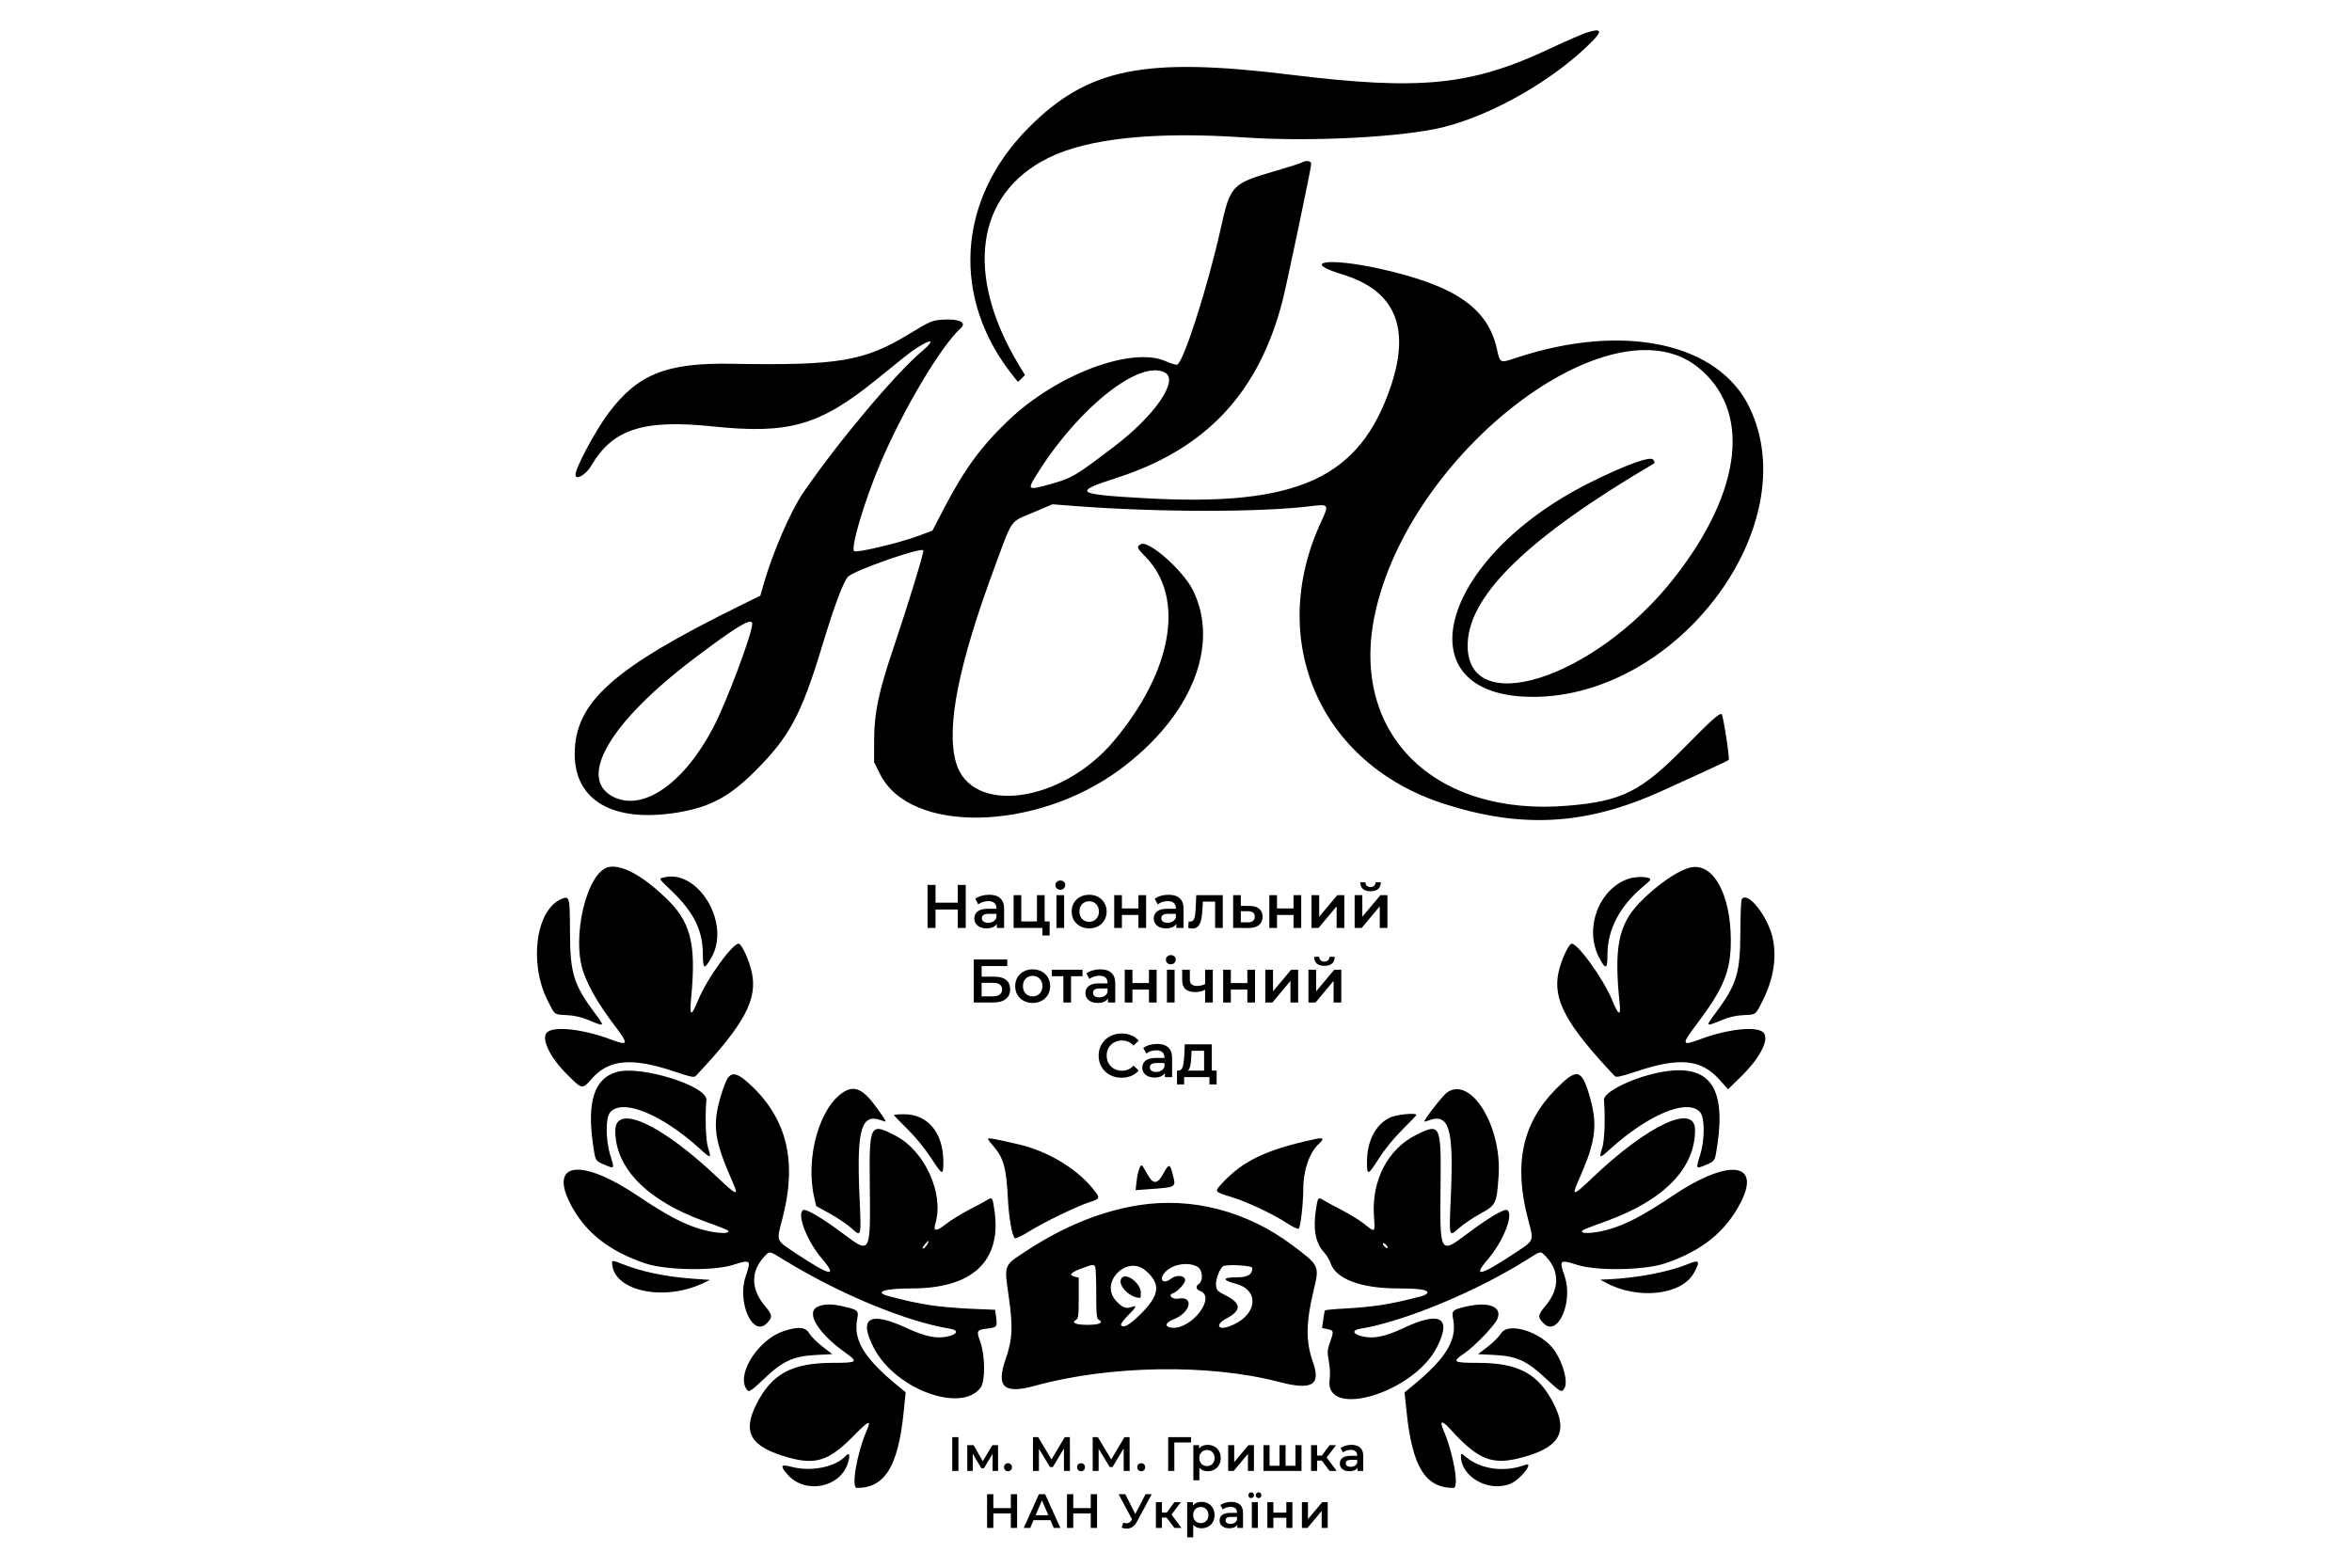 <svg width="210" height="140" viewBox="0 0 210 140" fill="none" xmlns="http://www.w3.org/2000/svg">
<g clip-path="url(#clip0_564_43)">
<path fill-rule="evenodd" clip-rule="evenodd" d="M141.674 2.91C141.244 3.047 139.773 3.688 138.404 4.333C131.385 7.642 126.861 8.1 115.267 6.676C102.145 5.062 97.113 6.084 91.807 11.437C85.408 17.893 84.911 26.741 90.556 33.692L90.893 34.107L91.205 33.802L91.517 33.497L91.016 32.671C86.097 24.546 87.091 17.346 93.582 14.111C97.119 12.348 103.086 11.726 111.174 12.278C117.096 12.682 125.385 12.243 128.948 11.336C133.385 10.207 138.806 7.078 142.111 3.739C143.11 2.729 142.986 2.492 141.674 2.91ZM116.208 14.522C116.084 14.594 115.107 14.908 114.037 15.219C109.94 16.41 109.869 16.484 108.98 20.467C107.839 25.575 105.731 32.182 105.122 32.557C105.037 32.609 104.578 32.478 104.101 32.265C101.056 30.906 94.353 33.422 90.033 37.546C87.592 39.875 86.108 41.904 84.293 45.389L83.254 47.385L82.07 47.831C80.342 48.481 76.451 49.408 76.258 49.215C75.944 48.903 77.18 44.747 78.56 41.476C80.588 36.667 84.011 30.899 85.777 29.313C86.353 28.796 85.636 28.453 84.179 28.547C83.222 28.609 83.065 28.676 81.144 29.843C77.148 32.27 74.848 32.654 65.317 32.486C59.479 32.383 56.913 33.42 54.299 36.935C53.137 38.497 51.382 41.783 51.382 42.395C51.382 42.932 52.316 42.404 52.783 41.601C54.696 38.319 57.43 37.433 63.644 38.08C70.436 38.788 73.159 38.011 78.216 33.926C78.96 33.326 80.056 32.439 80.654 31.956C82.558 30.415 84.066 29.889 82.305 31.379C79.916 33.403 74.818 39.476 71.722 43.989C70.588 45.643 68.989 49.34 68.168 52.207L67.885 53.197L66.067 54.093C54.687 59.699 51.315 62.728 51.314 67.343C51.313 71.51 54.763 73.484 60.442 72.568C63.376 72.095 65.115 71.168 67.45 68.832C70.507 65.773 71.558 63.802 73.43 57.611C74.512 54.034 75.327 51.87 75.736 51.486C76.356 50.904 82.253 48.849 82.44 49.149C82.521 49.279 81.049 54.095 79.82 57.721C78.466 61.719 78.055 63.636 78.049 66.001L78.043 68.058L78.574 69.127C81.238 74.488 92.503 74.267 100.011 68.706C106.362 64.003 108.947 57.643 106.513 52.711C105.643 50.947 102.566 48.225 101.865 48.599C101.454 48.817 101.491 48.92 102.275 49.72C105.828 53.348 104.701 59.912 99.448 66.172C94.779 71.737 86.673 72.826 85.348 68.066C84.472 64.919 85.57 59.385 88.804 50.651C90.451 46.204 90.122 46.669 92.267 45.758L93.969 45.035L96.101 45.198C103.413 45.756 112.597 45.757 117.06 45.199C118.65 45 118.679 45.044 117.966 46.581C113.049 57.163 117.829 68.195 128.877 71.765C135.93 74.044 141.699 73.695 148.51 70.576C149.638 70.059 151.393 69.259 152.409 68.799C153.425 68.338 154.298 67.916 154.35 67.861C154.453 67.75 153.867 63.931 153.724 63.789C153.559 63.624 152.85 64.256 150.419 66.728C146.531 70.684 144.834 71.537 140.029 71.949C128.032 72.977 120.482 65.492 122.763 54.832C125.856 40.387 143.812 26.623 151.557 32.762C156.384 36.589 155.605 43.776 149.515 51.57C142.37 60.716 130.709 64.377 131.048 57.368C131.258 53.039 136.587 47.913 147.619 41.427C147.769 41.339 147.766 41.268 147.603 41.047C147.353 40.71 145.132 41.518 141.959 43.1C128.393 49.868 125.123 62.261 136.911 62.233C149.849 62.203 161.274 46.883 156.198 36.369C153.418 30.612 144.96 28.801 135.457 31.929C133.89 32.444 133.943 32.468 133.647 31.144C132.828 27.486 129.886 25.479 123.166 23.992C118.584 22.979 116.085 23.365 119.848 24.504C124.535 25.924 125.962 29.208 124.184 34.485C121.411 42.715 115.865 45.25 102.287 44.495C95.976 44.144 95.721 43.96 99.745 42.66C107.685 40.097 112.389 35.072 114.504 26.892C114.881 25.434 117.075 14.979 117.075 14.64C117.075 14.355 116.605 14.291 116.208 14.522ZM104 33.262C105.3 33.931 103.13 37.105 99.474 39.883C96.01 42.516 95.71 42.694 93.897 43.2C91.644 43.83 91.639 43.824 92.779 42.039C96.459 36.274 101.773 32.117 104 33.262ZM67.163 55.707C67.159 56.605 64.854 62.744 63.682 64.974C61.043 70.001 57.381 72.522 54.723 71.142C51.551 69.496 54.439 64.535 61.848 58.905C65.716 55.966 67.166 55.093 67.163 55.707ZM54.413 77.417C52.42 77.719 50.962 83.74 52.117 86.894C52.623 88.274 53.476 89.727 54.839 91.532C56.177 93.305 56.138 93.428 54.438 92.794C52.073 91.911 49.532 91.626 48.873 92.169C48.262 92.674 49.048 94.371 50.618 95.935C52.001 97.315 51.977 97.31 52.835 96.337C54.377 94.589 56.429 94.413 60.254 95.703C61.645 96.173 61.976 96.241 62.121 96.087C66.476 91.467 67.672 89.239 67.114 86.785C66.885 85.774 66.307 84.477 66.004 84.291C65.562 84.019 63.126 87.362 62.323 89.343C61.716 90.84 61.551 90.787 61.708 89.148C62.183 84.183 61.68 82.276 59.315 80.059C57.297 78.168 55.577 77.24 54.413 77.417ZM151.046 77.451C149.948 77.636 147.972 78.978 146.396 80.61C144.504 82.57 144.094 84.621 144.609 89.573C144.734 90.786 144.51 90.707 143.957 89.343C143.167 87.394 140.711 84.023 140.277 84.29C139.973 84.477 139.395 85.772 139.165 86.785C138.608 89.24 139.8 91.46 144.158 96.085C144.3 96.237 144.644 96.166 146.049 95.7C149.973 94.395 151.876 94.579 153.53 96.425L154.295 97.279L155.565 96.024C157.232 94.377 158.038 92.691 157.407 92.169C156.748 91.626 154.207 91.911 151.842 92.794C150.142 93.428 150.103 93.305 151.441 91.532C153.918 88.252 154.543 86.721 154.537 83.952C154.527 79.923 153.021 77.119 151.046 77.451ZM59.166 78.385C58.829 78.484 58.787 78.424 59.99 79.583C61.951 81.474 62.749 83.095 62.754 85.201C62.757 86.585 62.88 86.632 63.526 85.5C65.287 82.412 62.264 77.479 59.166 78.385ZM145.355 78.491C142.738 79.42 141.442 82.917 142.763 85.478C143.366 86.648 143.523 86.597 143.523 85.232C143.523 83.011 144.638 80.889 146.703 79.18C147.055 78.888 147.348 78.609 147.353 78.56C147.382 78.275 146.088 78.23 145.355 78.491ZM50.165 80.269C47.855 81.2 47.191 85.96 48.899 89.36C49.556 90.669 49.459 90.596 50.613 90.653C51.276 90.686 51.906 90.828 52.522 91.085C54.041 91.716 54.038 91.719 53.09 90.448C51.217 87.935 50.9 86.899 50.891 83.245C50.883 80.107 50.855 79.992 50.165 80.269ZM155.511 80.311C155.448 80.408 155.393 81.728 155.389 83.245C155.38 86.899 155.064 87.935 153.189 90.448C152.242 91.719 152.239 91.716 153.758 91.085C154.375 90.828 155.004 90.686 155.667 90.653C156.821 90.596 156.724 90.669 157.382 89.36C158.317 87.496 158.633 85.658 158.311 83.935C157.942 81.954 156.042 79.495 155.511 80.311ZM55.07 95.731C53.074 96.293 52.395 98.368 52.948 102.206C53.162 103.698 53.141 103.66 53.999 104.025C54.873 104.398 54.875 104.394 54.51 103.231C54.053 101.783 54.053 99.778 54.508 99.296C55.646 98.091 59.139 99.538 62.513 102.612C63.471 103.485 63.535 103.479 63.229 102.54C63.015 101.887 62.938 99.783 63.07 98.233C63.177 96.985 57.224 95.123 55.07 95.731ZM148.523 95.705C146.03 96.118 143.146 97.489 143.21 98.233C143.342 99.783 143.265 101.887 143.051 102.54C142.747 103.472 142.81 103.483 143.718 102.658C147.156 99.534 150.628 98.085 151.773 99.297C152.232 99.783 152.232 101.788 151.773 103.231C151.403 104.398 151.413 104.414 152.315 104.028C153.14 103.675 153.12 103.712 153.342 102.2C154.098 97.057 152.595 95.032 148.523 95.705ZM64.948 96.325C64.819 96.52 64.559 97.204 64.368 97.845C63.574 100.525 63.757 101.828 65.469 105.689C65.967 106.813 65.734 106.739 64.214 105.289C59.088 100.401 54.937 98.475 54.937 100.984C54.937 104.307 57.761 107.19 62.828 109.04C64.924 109.805 65.032 109.852 65.032 109.987C65.032 110.206 63.85 110.12 62.754 109.821C61.139 109.38 59.62 108.586 56.906 106.766C51.914 103.418 49.019 103.758 50.907 107.471C52.198 110.013 54.368 111.74 57.638 112.831C59.459 113.439 63.662 113.514 65.403 112.972C67.047 112.459 67.084 112.491 66.581 113.969C65.795 116.276 67.195 119.436 68.45 118.188C69.001 117.64 68.982 117.434 68.31 116.641C67.023 115.124 67.007 113.507 68.266 112.197C68.741 111.703 68.654 111.688 69.962 112.493C74.908 115.537 80.894 118.021 84.833 118.663C85.559 118.781 85.523 119.108 84.761 119.313C83.709 119.596 82.694 119.404 80.928 118.588C77.599 117.049 76.603 117.69 78.055 120.437C79.976 124.074 85.834 126.224 87.555 123.922C87.985 123.347 87.965 121.024 87.519 119.806C87.162 118.831 87.203 118.759 88.177 118.644C89.007 118.546 89.056 118.479 88.936 117.606L88.85 116.969L86.646 116.876C85.433 116.825 83.801 116.68 83.02 116.553C81.74 116.345 81.101 116.205 79.358 115.753C77.961 115.391 78.939 115.061 81.408 115.061C86.824 115.061 89.424 112.63 88.8 108.152C88.628 106.917 88.594 106.87 88.097 107.187C87.885 107.322 87.168 107.71 86.503 108.05C85.838 108.389 84.915 108.96 84.451 109.319C83.546 110.019 83.307 109.99 83.532 109.209C84.291 106.579 82.562 102.783 79.992 101.44C77.675 100.229 77.602 100.365 77.66 105.771C77.728 112.073 77.753 112.028 75.216 110.124C73.444 108.794 71.952 107.915 71.715 108.061C71.114 108.431 72.047 110.833 73.415 112.438C74.84 114.112 74.113 113.956 71.082 111.941C69.235 110.712 69.313 110.915 69.864 108.806C71.169 103.798 70.296 100.026 67.129 96.996C65.912 95.832 65.381 95.668 64.948 96.325ZM138.882 97.294C135.925 100.307 135.144 103.949 136.415 108.806C136.967 110.915 137.046 110.712 135.198 111.941C132.215 113.925 131.431 114.11 132.808 112.507C134.232 110.848 135.183 108.441 134.565 108.061C134.327 107.915 132.848 108.788 131.077 110.12C128.531 112.035 128.558 112.082 128.622 105.781C128.677 100.41 128.606 100.267 126.419 101.364C123.924 102.617 122.478 105.377 122.67 108.518C122.772 110.158 122.838 110.11 121.701 109.222C121.314 108.918 120.45 108.392 119.782 108.052C119.114 107.711 118.395 107.322 118.183 107.187C117.69 106.873 117.656 106.918 117.484 108.081C117.231 109.792 117.467 111.019 118.2 111.817C118.441 112.079 118.71 112.518 118.798 112.793C119.251 114.203 121.481 115.051 124.753 115.06C126.691 115.064 127.455 115.168 127.455 115.427C127.455 115.531 127.215 115.677 126.922 115.753C125.197 116.201 124.547 116.344 123.331 116.542C122.588 116.663 121.163 116.803 120.162 116.852C119.162 116.902 118.322 116.98 118.295 117.027C118.268 117.073 118.2 117.445 118.144 117.854L118.043 118.598L118.486 118.685C119.089 118.805 119.104 118.866 118.769 119.816C118.503 120.568 118.492 120.735 118.649 121.587C118.744 122.105 118.779 122.797 118.726 123.125C118.134 126.805 126.206 124.434 128.297 120.314C129.643 117.663 128.601 117.055 125.342 118.586C123.602 119.404 122.58 119.598 121.518 119.313C120.757 119.108 120.721 118.781 121.447 118.663C125.376 118.022 131.932 115.294 136.45 112.42C137.587 111.697 137.539 111.703 138.013 112.197C139.272 113.507 139.256 115.124 137.97 116.641C137.298 117.434 137.279 117.64 137.83 118.188C139.085 119.436 140.485 116.276 139.699 113.969C139.196 112.491 139.234 112.459 140.877 112.972C142.618 113.514 146.821 113.439 148.642 112.831C151.951 111.727 154.107 109.984 155.447 107.331C157.251 103.76 154.27 103.482 149.374 106.766C146.66 108.586 145.14 109.38 143.526 109.821C142.43 110.12 141.248 110.206 141.248 109.987C141.248 109.852 141.355 109.805 143.452 109.04C148.591 107.164 151.344 104.329 151.344 100.916C151.344 98.479 147.128 100.456 142.108 105.247C140.537 106.747 140.333 106.817 140.819 105.696C141.73 103.595 141.951 102.991 142.177 101.98C142.475 100.648 142.404 99.499 141.922 97.858C141.209 95.432 140.787 95.354 138.882 97.294ZM75.341 97.509C73.173 98.853 71.896 103.373 72.689 106.894L72.873 107.706L74.092 108.378C74.764 108.748 75.625 109.329 76.008 109.67C76.929 110.49 76.903 110.592 76.738 106.752C76.48 100.768 76.899 99.37 78.745 100.068C79.227 100.251 79.23 100.258 78.32 98.984C77.108 97.287 76.325 96.9 75.341 97.509ZM129.2 97.562C128.832 97.821 127.171 99.938 127.171 100.147C127.171 100.18 127.335 100.144 127.536 100.068C129.38 99.371 129.801 100.757 129.545 106.681C129.375 110.597 129.35 110.491 130.272 109.67C130.655 109.329 131.515 108.749 132.185 108.38C133.581 107.61 133.629 107.51 133.803 105.035C134.117 100.584 131.33 96.059 129.2 97.562ZM79.82 99.582C79.82 99.623 80.355 100.18 81.008 100.819C81.712 101.507 82.563 102.543 83.097 103.359C84.168 104.999 84.228 105.021 84.228 103.774C84.228 101.171 82.857 99.506 80.714 99.506C80.222 99.506 79.82 99.54 79.82 99.582ZM124.029 99.835C122.781 100.491 122.052 101.942 122.052 103.774C122.052 105.021 122.136 104.994 123.132 103.43C123.632 102.645 124.464 101.626 125.213 100.881C125.898 100.198 126.46 99.609 126.46 99.573C126.46 99.337 124.595 99.538 124.029 99.835ZM88.21 101.708C88.21 101.759 88.401 102.019 88.636 102.284C89.602 103.379 89.844 104.218 89.987 106.986C90.078 108.755 90.35 110.316 90.612 110.577C90.675 110.639 91.263 110.358 91.92 109.951C93.272 109.115 96.155 107.72 97.273 107.36C98.26 107.042 98.269 106.999 97.553 106.125C96.072 104.317 93.535 102.803 90.982 102.203C88.851 101.703 88.21 101.589 88.21 101.708ZM117.431 101.721C113.071 102.661 110.988 103.65 109.118 105.667C108.408 106.433 108.404 106.428 109.965 106.903C111.366 107.329 113.706 108.436 114.964 109.266C115.464 109.596 115.891 109.79 115.962 109.719C116.127 109.555 116.361 107.481 116.364 106.152C116.369 104.483 116.924 102.898 117.771 102.136C118.266 101.69 118.162 101.563 117.431 101.721ZM101.703 104.42C101.619 104.634 101.516 105.141 101.473 105.548L101.395 106.286L102.374 106.213C105.145 106.006 105.013 106.087 104.687 104.798C104.467 103.93 104.356 103.92 103.914 104.727C103.314 105.824 102.966 105.825 102.367 104.729C101.922 103.916 101.901 103.907 101.703 104.42ZM101.647 107.633C98.329 108.159 94.978 109.521 91.68 111.682C89.588 113.053 89.652 112.895 90.054 115.699C90.458 118.516 90.407 119.592 89.777 121.414C88.927 123.878 89.642 124.515 92.405 123.754C99.06 121.919 107.976 121.778 114.188 123.409C117.145 124.185 117.963 123.704 117.223 121.624C116.577 119.81 116.596 118.111 117.291 115.226C117.82 113.036 117.81 113.014 115.385 111.198C111.314 108.148 106.414 106.877 101.647 107.633ZM82.811 111.093C82.651 111.39 82.379 111.607 82.379 111.439C82.379 111.33 82.812 110.818 82.904 110.818C82.934 110.818 82.892 110.942 82.811 111.093ZM123.9 111.419C123.9 111.497 123.806 111.482 123.687 111.384C123.569 111.287 123.474 111.144 123.474 111.066C123.474 110.988 123.568 111.003 123.687 111.101C123.804 111.198 123.9 111.341 123.9 111.419ZM54.652 112.735C54.652 115.242 59.153 116.284 62.74 114.609L63.397 114.302L61.904 114.195C59.379 114.015 57.277 113.57 55.398 112.818C54.766 112.565 54.652 112.552 54.652 112.735ZM150.704 112.888C148.985 113.592 146.227 114.12 143.594 114.248L142.883 114.282L143.363 114.543C146.234 116.1 150.157 115.665 151.247 113.669C151.834 112.595 151.742 112.462 150.704 112.888ZM106.88 113.106C107.401 113.378 107.471 114.405 106.988 114.701C106.746 114.85 106.814 115.175 107.106 115.268C108.674 115.763 106.388 118.775 104.6 118.57C103.954 118.496 104.036 118.106 104.755 117.833C106.314 117.241 106.665 115.697 105.178 115.974C104.69 116.066 104.26 115.656 104.692 115.512C105.131 115.367 105.854 114.583 105.813 114.297C105.752 113.875 105.063 113.822 104.549 114.199C103.756 114.782 103.408 114.181 104.143 113.498C104.817 112.872 106.083 112.691 106.88 113.106ZM97.793 113.163C97.84 113.286 97.879 114.365 97.879 115.56C97.879 117.427 97.912 117.752 98.112 117.863C98.578 118.122 98.148 118.313 97.097 118.313C96.046 118.313 95.616 118.122 96.081 117.863C96.278 117.753 96.315 117.453 96.315 115.917V114.101L95.949 114.01C95.403 113.874 95.591 113.643 96.534 113.289C97.586 112.895 97.685 112.886 97.793 113.163ZM102.28 113.461C103.669 114.644 103.552 115.667 101.832 117.358C100.798 118.375 100.294 118.652 100.087 118.319C100.04 118.245 100.33 117.857 100.729 117.458C101.492 116.695 101.554 116.524 100.991 116.735C100.531 116.908 100.153 116.742 99.613 116.131C98.176 114.503 100.624 112.052 102.28 113.461ZM111.814 113.226C111.814 113.833 111.409 114.07 110.372 114.07C109.137 114.07 109.108 114.325 110.307 114.636C112.593 115.229 112.226 117.593 109.714 118.464C108.686 118.82 108.52 118.263 109.501 117.747C110.86 117.032 110.846 116.398 109.456 115.696C108.681 115.306 108.611 115.231 108.571 114.752C108.527 114.229 108.958 113.156 109.251 113.059C109.758 112.891 111.814 113.025 111.814 113.226ZM100.182 114.099C99.649 114.63 100.8 115.909 101.81 115.909C101.838 115.909 101.86 115.694 101.86 115.43C101.86 114.637 100.626 113.657 100.182 114.099ZM73.028 116.686C71.899 117.174 73.004 119.034 75.465 120.787C76.653 121.633 76.57 121.706 74.424 121.706C70.688 121.706 68.888 122.682 67.509 125.454C66.256 127.973 67.039 129.232 70.445 130.175C72.844 130.84 74.045 130.438 76.188 128.256C77.587 126.83 77.828 126.731 77.381 127.765C76.507 129.792 75.977 132.877 76.504 132.877C79.011 132.877 80.19 130.965 80.685 126.096L80.864 124.335L80.165 123.763C77.192 121.329 76.182 119.686 76.528 117.855C76.682 117.038 76.625 116.98 75.403 116.693C74.272 116.428 73.63 116.426 73.028 116.686ZM130.809 116.7C129.662 116.976 129.599 117.045 129.752 117.855C130.099 119.688 129.088 121.328 126.11 123.767L125.406 124.344L125.59 126.101C126.103 131.002 127.261 132.877 129.775 132.877C130.304 132.877 129.773 129.791 128.894 127.755C128.505 126.852 128.73 126.794 129.469 127.607C131.955 130.343 133.177 130.851 135.716 130.205C139.162 129.329 140.028 127.982 138.771 125.454C137.399 122.695 135.612 121.711 131.97 121.708C129.727 121.706 129.611 121.627 130.733 120.867C131.656 120.241 133.451 118.374 133.696 117.784C134.158 116.675 132.89 116.2 130.809 116.7ZM69.996 118.864C67.809 119.559 65.821 122.529 66.588 123.953C66.83 124.404 66.946 124.345 68.237 123.116C69.887 121.544 70.836 121.108 72.835 121.005L74.31 120.929L73.431 120.251C72.947 119.877 72.421 119.353 72.261 119.084C71.915 118.501 71.318 118.443 69.996 118.864ZM134.019 119.084C133.86 119.353 133.333 119.877 132.85 120.251L131.97 120.929L133.445 121.005C135.429 121.107 136.334 121.522 138.02 123.102C139.351 124.349 139.451 124.4 139.692 123.953C140.007 123.369 139.574 121.749 138.802 120.615C137.679 118.964 134.663 117.999 134.019 119.084ZM75.516 130.013C74.612 131.009 72.432 131.453 70.684 130.996C69.697 130.739 69.619 130.89 70.328 131.693C71.881 133.452 74.969 132.879 75.692 130.699C75.933 129.973 75.849 129.646 75.516 130.013ZM130.441 130.041C130.441 131.932 133.02 133.331 134.922 132.472C135.818 132.067 137.011 130.498 136.182 130.814C134.36 131.51 132.216 131.226 130.887 130.114C130.456 129.753 130.441 129.751 130.441 130.041Z" fill="black"/>
<path d="M86.227 79.027V82.867H85.514V81.222H83.528V82.867H82.815V79.027H83.528V80.613H85.514V79.027H86.227ZM88.319 79.905C88.751 79.905 89.08 80.009 89.307 80.218C89.537 80.423 89.652 80.733 89.652 81.15V82.867H89.005V82.511C88.921 82.639 88.8 82.737 88.643 82.807C88.489 82.873 88.303 82.906 88.084 82.906C87.864 82.906 87.672 82.869 87.507 82.796C87.343 82.719 87.215 82.615 87.124 82.483C87.036 82.348 86.992 82.196 86.992 82.028C86.992 81.764 87.089 81.554 87.283 81.397C87.48 81.236 87.789 81.156 88.21 81.156H88.967V81.112C88.967 80.907 88.905 80.75 88.78 80.64C88.659 80.53 88.478 80.475 88.237 80.475C88.073 80.475 87.91 80.501 87.749 80.552C87.592 80.604 87.458 80.675 87.348 80.766L87.08 80.267C87.233 80.15 87.418 80.061 87.634 79.998C87.85 79.936 88.078 79.905 88.319 79.905ZM88.226 82.406C88.398 82.406 88.55 82.368 88.681 82.291C88.817 82.211 88.912 82.097 88.967 81.951V81.611H88.259C87.864 81.611 87.667 81.741 87.667 82C87.667 82.125 87.716 82.223 87.815 82.297C87.913 82.37 88.051 82.406 88.226 82.406ZM93.716 82.286V83.542H93.074V82.867H90.501V79.938H91.187V82.286H92.585V79.938H93.271V82.286H93.716ZM94.326 79.938H95.011V82.867H94.326V79.938ZM94.671 79.455C94.547 79.455 94.443 79.417 94.359 79.34C94.275 79.26 94.232 79.161 94.232 79.044C94.232 78.927 94.275 78.83 94.359 78.753C94.443 78.673 94.547 78.632 94.671 78.632C94.796 78.632 94.9 78.671 94.984 78.748C95.068 78.821 95.11 78.914 95.11 79.027C95.11 79.148 95.068 79.25 94.984 79.335C94.903 79.415 94.799 79.455 94.671 79.455ZM97.244 82.906C96.948 82.906 96.68 82.842 96.443 82.713C96.205 82.585 96.019 82.408 95.883 82.181C95.752 81.951 95.686 81.691 95.686 81.403C95.686 81.114 95.752 80.856 95.883 80.629C96.019 80.402 96.205 80.225 96.443 80.097C96.68 79.969 96.948 79.905 97.244 79.905C97.544 79.905 97.812 79.969 98.05 80.097C98.288 80.225 98.473 80.402 98.604 80.629C98.74 80.856 98.807 81.114 98.807 81.403C98.807 81.691 98.74 81.951 98.604 82.181C98.473 82.408 98.288 82.585 98.05 82.713C97.812 82.842 97.544 82.906 97.244 82.906ZM97.244 82.319C97.496 82.319 97.705 82.234 97.869 82.066C98.034 81.898 98.116 81.677 98.116 81.403C98.116 81.128 98.034 80.907 97.869 80.739C97.705 80.571 97.496 80.486 97.244 80.486C96.992 80.486 96.783 80.571 96.618 80.739C96.457 80.907 96.377 81.128 96.377 81.403C96.377 81.677 96.457 81.898 96.618 82.066C96.783 82.234 96.992 82.319 97.244 82.319ZM99.484 79.938H100.17V81.128H101.646V79.938H102.331V82.867H101.646V81.71H100.17V82.867H99.484V79.938ZM104.342 79.905C104.774 79.905 105.103 80.009 105.33 80.218C105.56 80.423 105.675 80.733 105.675 81.15V82.867H105.028V82.511C104.944 82.639 104.823 82.737 104.666 82.807C104.512 82.873 104.326 82.906 104.106 82.906C103.887 82.906 103.695 82.869 103.53 82.796C103.366 82.719 103.238 82.615 103.146 82.483C103.059 82.348 103.015 82.196 103.015 82.028C103.015 81.764 103.111 81.554 103.305 81.397C103.503 81.236 103.812 81.156 104.232 81.156H104.989V81.112C104.989 80.907 104.927 80.75 104.803 80.64C104.682 80.53 104.501 80.475 104.26 80.475C104.095 80.475 103.932 80.501 103.772 80.552C103.614 80.604 103.481 80.675 103.371 80.766L103.102 80.267C103.256 80.15 103.441 80.061 103.656 79.998C103.872 79.936 104.101 79.905 104.342 79.905ZM104.249 82.406C104.42 82.406 104.573 82.368 104.704 82.291C104.839 82.211 104.935 82.097 104.989 81.951V81.611H104.282C103.887 81.611 103.689 81.741 103.689 82C103.689 82.125 103.739 82.223 103.837 82.297C103.936 82.37 104.073 82.406 104.249 82.406ZM109.178 79.938V82.867H108.493V80.519H107.396L107.368 81.101C107.35 81.488 107.313 81.814 107.258 82.077C107.208 82.337 107.118 82.543 106.99 82.697C106.865 82.847 106.693 82.922 106.474 82.922C106.372 82.922 106.246 82.902 106.096 82.862L106.128 82.286C106.18 82.297 106.224 82.302 106.26 82.302C106.399 82.302 106.503 82.247 106.573 82.138C106.643 82.024 106.686 81.891 106.704 81.737C106.726 81.58 106.745 81.357 106.759 81.068L106.809 79.938H109.178ZM111.572 80.903C111.945 80.903 112.23 80.988 112.428 81.156C112.629 81.324 112.729 81.562 112.729 81.869C112.729 82.191 112.62 82.439 112.4 82.615C112.181 82.79 111.872 82.876 111.473 82.873L110.102 82.867V79.938H110.788V80.898L111.572 80.903ZM111.413 82.368C111.614 82.371 111.768 82.33 111.874 82.242C111.98 82.154 112.033 82.026 112.033 81.858C112.033 81.693 111.981 81.573 111.879 81.496C111.777 81.419 111.621 81.379 111.413 81.375L110.788 81.37V82.362L111.413 82.368ZM113.332 79.938H114.018V81.128H115.493V79.938H116.179V82.867H115.493V81.71H114.018V82.867H113.332V79.938ZM117.098 79.938H117.784V81.869L119.402 79.938H120.028V82.867H119.342V80.936L117.729 82.867H117.098V79.938ZM120.95 79.938H121.636V81.869L123.254 79.938H123.879V82.867H123.193V80.936L121.581 82.867H120.95V79.938ZM122.371 79.592C122.074 79.592 121.848 79.525 121.69 79.389C121.537 79.25 121.458 79.049 121.455 78.786H121.91C121.913 78.918 121.954 79.022 122.031 79.099C122.111 79.175 122.223 79.214 122.365 79.214C122.504 79.214 122.614 79.175 122.694 79.099C122.778 79.022 122.822 78.918 122.826 78.786H123.292C123.288 79.049 123.208 79.25 123.051 79.389C122.893 79.525 122.667 79.592 122.371 79.592ZM86.943 85.688H89.933V86.275H87.645V87.219H88.781C89.242 87.219 89.591 87.316 89.829 87.509C90.07 87.7 90.191 87.976 90.191 88.338C90.191 88.718 90.059 89.013 89.796 89.221C89.532 89.426 89.157 89.528 88.671 89.528H86.943V85.688ZM88.633 88.98C88.907 88.98 89.115 88.927 89.258 88.82C89.401 88.714 89.472 88.561 89.472 88.36C89.472 87.965 89.192 87.767 88.633 87.767H87.645V88.98H88.633ZM92.2 89.567C91.904 89.567 91.637 89.503 91.4 89.374C91.162 89.246 90.975 89.069 90.84 88.842C90.708 88.612 90.642 88.352 90.642 88.064C90.642 87.775 90.708 87.517 90.84 87.29C90.975 87.063 91.162 86.886 91.4 86.758C91.637 86.63 91.904 86.566 92.2 86.566C92.5 86.566 92.769 86.63 93.007 86.758C93.244 86.886 93.429 87.063 93.561 87.29C93.696 87.517 93.764 87.775 93.764 88.064C93.764 88.352 93.696 88.612 93.561 88.842C93.429 89.069 93.244 89.246 93.007 89.374C92.769 89.503 92.5 89.567 92.2 89.567ZM92.2 88.98C92.453 88.98 92.661 88.895 92.826 88.727C92.99 88.559 93.073 88.338 93.073 88.064C93.073 87.789 92.99 87.568 92.826 87.4C92.661 87.232 92.453 87.147 92.2 87.147C91.948 87.147 91.74 87.232 91.575 87.4C91.414 87.568 91.334 87.789 91.334 88.064C91.334 88.338 91.414 88.559 91.575 88.727C91.74 88.895 91.948 88.98 92.2 88.98ZM96.654 87.18H95.628V89.528H94.943V87.18H93.911V86.599H96.654V87.18ZM98.243 86.566C98.675 86.566 99.004 86.67 99.23 86.879C99.461 87.084 99.576 87.394 99.576 87.811V89.528H98.929V89.172C98.845 89.3 98.724 89.398 98.567 89.468C98.413 89.534 98.227 89.567 98.007 89.567C97.788 89.567 97.596 89.53 97.431 89.457C97.267 89.38 97.139 89.276 97.047 89.144C96.959 89.009 96.915 88.857 96.915 88.689C96.915 88.425 97.013 88.215 97.206 88.058C97.404 87.897 97.713 87.817 98.133 87.817H98.89V87.773C98.89 87.568 98.828 87.411 98.704 87.301C98.583 87.191 98.402 87.136 98.161 87.136C97.996 87.136 97.834 87.162 97.672 87.213C97.515 87.265 97.382 87.336 97.272 87.427L97.003 86.928C97.157 86.811 97.342 86.722 97.557 86.659C97.773 86.597 98.002 86.566 98.243 86.566ZM98.15 89.067C98.322 89.067 98.473 89.029 98.605 88.952C98.741 88.872 98.835 88.758 98.89 88.612V88.272H98.183C97.788 88.272 97.59 88.402 97.59 88.661C97.59 88.786 97.64 88.884 97.738 88.958C97.837 89.031 97.974 89.067 98.15 89.067ZM100.425 86.599H101.11V87.789H102.586V86.599H103.272V89.528H102.586V88.371H101.11V89.528H100.425V86.599ZM104.19 86.599H104.876V89.528H104.19V86.599ZM104.536 86.116C104.412 86.116 104.308 86.078 104.223 86.001C104.14 85.921 104.097 85.822 104.097 85.705C104.097 85.588 104.14 85.491 104.223 85.414C104.308 85.334 104.412 85.293 104.536 85.293C104.661 85.293 104.765 85.332 104.849 85.409C104.933 85.482 104.975 85.575 104.975 85.688C104.975 85.809 104.933 85.911 104.849 85.995C104.768 86.076 104.664 86.116 104.536 86.116ZM108.288 86.599V89.528H107.602V88.393C107.321 88.528 107.026 88.596 106.719 88.596C106.342 88.596 106.054 88.51 105.852 88.338C105.651 88.162 105.551 87.895 105.551 87.537V86.599H106.236V87.493C106.236 87.68 106.291 87.819 106.401 87.91C106.51 88.001 106.666 88.047 106.867 88.047C107.123 88.047 107.368 87.992 107.602 87.882V86.599H108.288ZM109.21 86.599H109.896V87.789H111.371V86.599H112.057V89.528H111.371V88.371H109.896V89.528H109.21V86.599ZM112.976 86.599H113.662V88.53L115.28 86.599H115.905V89.528H115.219V87.597L113.607 89.528H112.976V86.599ZM116.828 86.599H117.513V88.53L119.131 86.599H119.757V89.528H119.071V87.597L117.458 89.528H116.828V86.599ZM118.248 86.253C117.952 86.253 117.726 86.186 117.568 86.05C117.414 85.911 117.336 85.71 117.332 85.447H117.787C117.791 85.579 117.831 85.683 117.908 85.76C117.989 85.836 118.1 85.875 118.243 85.875C118.382 85.875 118.492 85.836 118.572 85.76C118.656 85.683 118.7 85.579 118.704 85.447H119.17C119.166 85.71 119.086 85.911 118.928 86.05C118.771 86.186 118.544 86.253 118.248 86.253ZM100.144 96.244C99.756 96.244 99.405 96.16 99.091 95.992C98.78 95.82 98.534 95.584 98.356 95.284C98.18 94.984 98.092 94.646 98.092 94.269C98.092 93.893 98.182 93.554 98.361 93.254C98.54 92.955 98.785 92.72 99.096 92.552C99.411 92.38 99.762 92.294 100.149 92.294C100.464 92.294 100.751 92.349 101.01 92.459C101.27 92.569 101.49 92.728 101.669 92.936L101.208 93.37C100.93 93.07 100.588 92.92 100.182 92.92C99.919 92.92 99.683 92.978 99.475 93.095C99.266 93.209 99.103 93.368 98.986 93.573C98.869 93.777 98.811 94.009 98.811 94.269C98.811 94.529 98.869 94.761 98.986 94.966C99.103 95.171 99.266 95.331 99.475 95.448C99.683 95.562 99.919 95.619 100.182 95.619C100.588 95.619 100.93 95.467 101.208 95.163L101.669 95.602C101.49 95.811 101.268 95.97 101.005 96.079C100.745 96.189 100.458 96.244 100.144 96.244ZM103.319 93.227C103.75 93.227 104.08 93.331 104.306 93.54C104.536 93.745 104.652 94.055 104.652 94.472V96.189H104.004V95.832C103.921 95.961 103.8 96.059 103.642 96.129C103.489 96.195 103.302 96.228 103.083 96.228C102.863 96.228 102.671 96.191 102.507 96.118C102.342 96.041 102.215 95.937 102.123 95.805C102.035 95.67 101.991 95.518 101.991 95.35C101.991 95.087 102.088 94.876 102.282 94.719C102.479 94.558 102.789 94.478 103.209 94.478H103.966V94.434C103.966 94.229 103.904 94.072 103.779 93.962C103.659 93.852 103.478 93.797 103.236 93.797C103.072 93.797 102.909 93.823 102.748 93.874C102.591 93.925 102.457 93.997 102.348 94.088L102.079 93.589C102.233 93.472 102.417 93.382 102.633 93.32C102.849 93.258 103.077 93.227 103.319 93.227ZM103.225 95.728C103.397 95.728 103.549 95.69 103.681 95.613C103.816 95.533 103.911 95.419 103.966 95.273V94.933H103.258C102.863 94.933 102.666 95.063 102.666 95.322C102.666 95.447 102.715 95.545 102.814 95.619C102.913 95.692 103.05 95.728 103.225 95.728ZM108.627 95.608V96.842H107.985V96.189H105.725V96.842H105.089V95.608H105.226C105.413 95.6 105.539 95.481 105.605 95.251C105.674 95.017 105.72 94.688 105.742 94.264L105.78 93.26H108.194V95.608H108.627ZM106.367 94.313C106.353 94.65 106.325 94.924 106.285 95.136C106.244 95.348 106.172 95.505 106.065 95.608H107.508V93.841H106.384L106.367 94.313Z" fill="black"/>
<path d="M85.022 128.34H85.574V131.357H85.022V128.34ZM88.626 131.357V129.831L87.851 131.116H87.618L86.855 129.827V131.357H86.364V129.056H86.928L87.747 130.495L88.605 129.056H89.109L89.114 131.357H88.626ZM90 131.387C89.902 131.387 89.819 131.354 89.75 131.288C89.681 131.219 89.646 131.133 89.646 131.03C89.646 130.923 89.679 130.837 89.746 130.771C89.814 130.705 89.899 130.672 90 130.672C90.1 130.672 90.183 130.705 90.25 130.771C90.319 130.837 90.353 130.923 90.353 131.03C90.353 131.133 90.319 131.219 90.25 131.288C90.181 131.354 90.097 131.387 90 131.387ZM94.997 131.357L94.993 129.357L94.001 131.012H93.751L92.76 129.383V131.357H92.23V128.34H92.691L93.885 130.336L95.066 128.34H95.523L95.531 131.357H94.997ZM96.522 131.387C96.425 131.387 96.341 131.354 96.272 131.288C96.204 131.219 96.169 131.133 96.169 131.03C96.169 130.923 96.202 130.837 96.268 130.771C96.337 130.705 96.422 130.672 96.522 130.672C96.623 130.672 96.707 130.705 96.772 130.771C96.841 130.837 96.876 130.923 96.876 131.03C96.876 131.133 96.841 131.219 96.772 131.288C96.704 131.354 96.62 131.387 96.522 131.387ZM100.329 131.357L100.325 129.357L99.333 131.012H99.083L98.092 129.383V131.357H97.562V128.34H98.023L99.217 130.336L100.398 128.34H100.855L100.863 131.357H100.329ZM101.897 131.387C101.799 131.387 101.716 131.354 101.647 131.288C101.579 131.219 101.544 131.133 101.544 131.03C101.544 130.923 101.577 130.837 101.643 130.771C101.712 130.705 101.797 130.672 101.897 130.672C101.998 130.672 102.081 130.705 102.147 130.771C102.216 130.837 102.251 130.923 102.251 131.03C102.251 131.133 102.216 131.219 102.147 131.288C102.078 131.354 101.995 131.387 101.897 131.387ZM106.343 128.814H104.847L104.852 131.357H104.3V128.34H106.347L106.343 128.814ZM107.825 129.03C108.049 129.03 108.249 129.079 108.424 129.176C108.602 129.274 108.742 129.412 108.842 129.59C108.943 129.768 108.993 129.974 108.993 130.206C108.993 130.439 108.943 130.646 108.842 130.827C108.742 131.005 108.602 131.143 108.424 131.241C108.249 131.338 108.049 131.387 107.825 131.387C107.515 131.387 107.269 131.284 107.088 131.077V132.193H106.549V129.056H107.062V129.357C107.151 129.248 107.26 129.166 107.39 129.112C107.522 129.057 107.667 129.03 107.825 129.03ZM107.765 130.926C107.963 130.926 108.125 130.86 108.252 130.728C108.381 130.596 108.446 130.422 108.446 130.206C108.446 129.991 108.381 129.817 108.252 129.685C108.125 129.553 107.963 129.487 107.765 129.487C107.635 129.487 107.519 129.517 107.415 129.577C107.312 129.635 107.23 129.718 107.17 129.827C107.109 129.936 107.079 130.063 107.079 130.206C107.079 130.35 107.109 130.476 107.17 130.586C107.23 130.695 107.312 130.78 107.415 130.84C107.519 130.898 107.635 130.926 107.765 130.926ZM109.659 129.056H110.197V130.573L111.469 129.056H111.96V131.357H111.421V129.84L110.154 131.357H109.659V129.056ZM116.206 129.056V131.357H112.814V129.056H113.353V130.9H114.245V129.056H114.784V130.9H115.667V129.056H116.206ZM118.017 130.435H117.599V131.357H117.06V129.056H117.599V129.987H118.03L118.711 129.056H119.288L118.452 130.163L119.344 131.357H118.711L118.017 130.435ZM120.669 129.03C121.008 129.03 121.267 129.112 121.445 129.275C121.626 129.436 121.717 129.681 121.717 130.008V131.357H121.208V131.077C121.142 131.178 121.047 131.255 120.924 131.31C120.803 131.361 120.656 131.387 120.484 131.387C120.312 131.387 120.161 131.359 120.031 131.301C119.902 131.241 119.801 131.159 119.73 131.055C119.661 130.949 119.626 130.83 119.626 130.698C119.626 130.491 119.702 130.325 119.855 130.202C120.01 130.075 120.252 130.012 120.583 130.012H121.178V129.978C121.178 129.817 121.129 129.693 121.031 129.607C120.936 129.521 120.794 129.478 120.605 129.478C120.475 129.478 120.347 129.498 120.221 129.538C120.097 129.579 119.993 129.635 119.906 129.706L119.695 129.314C119.816 129.222 119.961 129.152 120.13 129.103C120.3 129.054 120.48 129.03 120.669 129.03ZM120.596 130.995C120.731 130.995 120.85 130.965 120.954 130.905C121.06 130.841 121.135 130.752 121.178 130.637V130.37H120.622C120.312 130.37 120.156 130.472 120.156 130.676C120.156 130.774 120.195 130.851 120.273 130.909C120.35 130.966 120.458 130.995 120.596 130.995ZM90.812 133.434V136.451H90.252V135.158H88.692V136.451H88.132V133.434H88.692V134.679H90.252V133.434H90.812ZM93.788 135.753H92.279L91.982 136.451H91.404L92.762 133.434H93.314L94.676 136.451H94.09L93.788 135.753ZM93.603 135.313L93.034 133.994L92.469 135.313H93.603ZM97.949 133.434V136.451H97.388V135.158H95.828V136.451H95.268V133.434H95.828V134.679H97.388V133.434H97.949ZM102.835 133.434L101.525 135.869C101.41 136.084 101.272 136.247 101.111 136.356C100.953 136.462 100.781 136.515 100.594 136.515C100.445 136.515 100.296 136.484 100.15 136.421L100.288 135.981C100.406 136.018 100.503 136.037 100.581 136.037C100.762 136.037 100.911 135.944 101.029 135.757L101.077 135.684L99.874 133.434H100.473L101.365 135.205L102.283 133.434H102.835ZM104.162 135.528H103.744V136.451H103.205V134.149H103.744V135.08H104.175L104.856 134.149H105.434L104.597 135.257L105.49 136.451H104.856L104.162 135.528ZM107.275 134.123C107.499 134.123 107.698 134.172 107.874 134.27C108.052 134.367 108.191 134.505 108.292 134.684C108.392 134.862 108.443 135.067 108.443 135.3C108.443 135.533 108.392 135.74 108.292 135.921C108.191 136.099 108.052 136.237 107.874 136.334C107.698 136.432 107.499 136.481 107.275 136.481C106.964 136.481 106.719 136.378 106.538 136.171V137.287H105.999V134.149H106.512V134.451C106.601 134.342 106.71 134.26 106.839 134.205C106.972 134.151 107.117 134.123 107.275 134.123ZM107.214 136.02C107.413 136.02 107.575 135.954 107.702 135.822C107.831 135.689 107.895 135.516 107.895 135.3C107.895 135.085 107.831 134.911 107.702 134.779C107.575 134.646 107.413 134.58 107.214 134.58C107.085 134.58 106.969 134.61 106.865 134.671C106.762 134.728 106.68 134.811 106.62 134.921C106.559 135.03 106.529 135.156 106.529 135.3C106.529 135.444 106.559 135.57 106.62 135.679C106.68 135.789 106.762 135.873 106.865 135.934C106.969 135.991 107.085 136.02 107.214 136.02ZM109.936 134.123C110.275 134.123 110.534 134.205 110.712 134.369C110.893 134.53 110.984 134.774 110.984 135.102V136.451H110.475V136.171C110.409 136.271 110.314 136.349 110.191 136.403C110.07 136.455 109.924 136.481 109.751 136.481C109.579 136.481 109.428 136.452 109.299 136.395C109.169 136.334 109.069 136.253 108.997 136.149C108.928 136.043 108.893 135.923 108.893 135.791C108.893 135.584 108.969 135.419 109.122 135.296C109.277 135.169 109.52 135.106 109.85 135.106H110.445V135.072C110.445 134.911 110.396 134.787 110.299 134.701C110.204 134.615 110.061 134.572 109.872 134.572C109.743 134.572 109.615 134.592 109.488 134.632C109.365 134.672 109.26 134.728 109.174 134.8L108.962 134.408C109.083 134.316 109.228 134.246 109.398 134.197C109.567 134.148 109.747 134.123 109.936 134.123ZM109.863 136.089C109.998 136.089 110.117 136.059 110.221 135.998C110.327 135.935 110.402 135.846 110.445 135.731V135.464H109.889C109.579 135.464 109.424 135.566 109.424 135.77C109.424 135.867 109.462 135.945 109.54 136.003C109.618 136.06 109.725 136.089 109.863 136.089ZM111.771 134.149H112.31V136.451H111.771V134.149ZM111.715 133.783C111.643 133.783 111.583 133.76 111.534 133.714C111.488 133.665 111.465 133.603 111.465 133.529C111.465 133.454 111.488 133.392 111.534 133.343C111.583 133.294 111.643 133.27 111.715 133.27C111.784 133.27 111.841 133.294 111.887 133.343C111.936 133.392 111.961 133.454 111.961 133.529C111.961 133.6 111.936 133.661 111.887 133.71C111.841 133.759 111.784 133.783 111.715 133.783ZM112.374 133.783C112.303 133.783 112.242 133.759 112.193 133.71C112.148 133.661 112.124 133.6 112.124 133.529C112.124 133.454 112.148 133.392 112.193 133.343C112.242 133.294 112.303 133.27 112.374 133.27C112.446 133.27 112.505 133.294 112.551 133.343C112.597 133.392 112.62 133.454 112.62 133.529C112.62 133.603 112.597 133.665 112.551 133.714C112.505 133.76 112.446 133.783 112.374 133.783ZM113.155 134.149H113.694V135.085H114.853V134.149H115.392V136.451H114.853V135.541H113.694V136.451H113.155V134.149ZM116.243 134.149H116.782V135.666L118.053 134.149H118.545V136.451H118.006V134.934L116.739 136.451H116.243V134.149Z" fill="black"/>
</g>
<defs>
<clipPath id="clip0_564_43">
<rect width="210" height="140" fill="white"/>
</clipPath>
</defs>
</svg>
